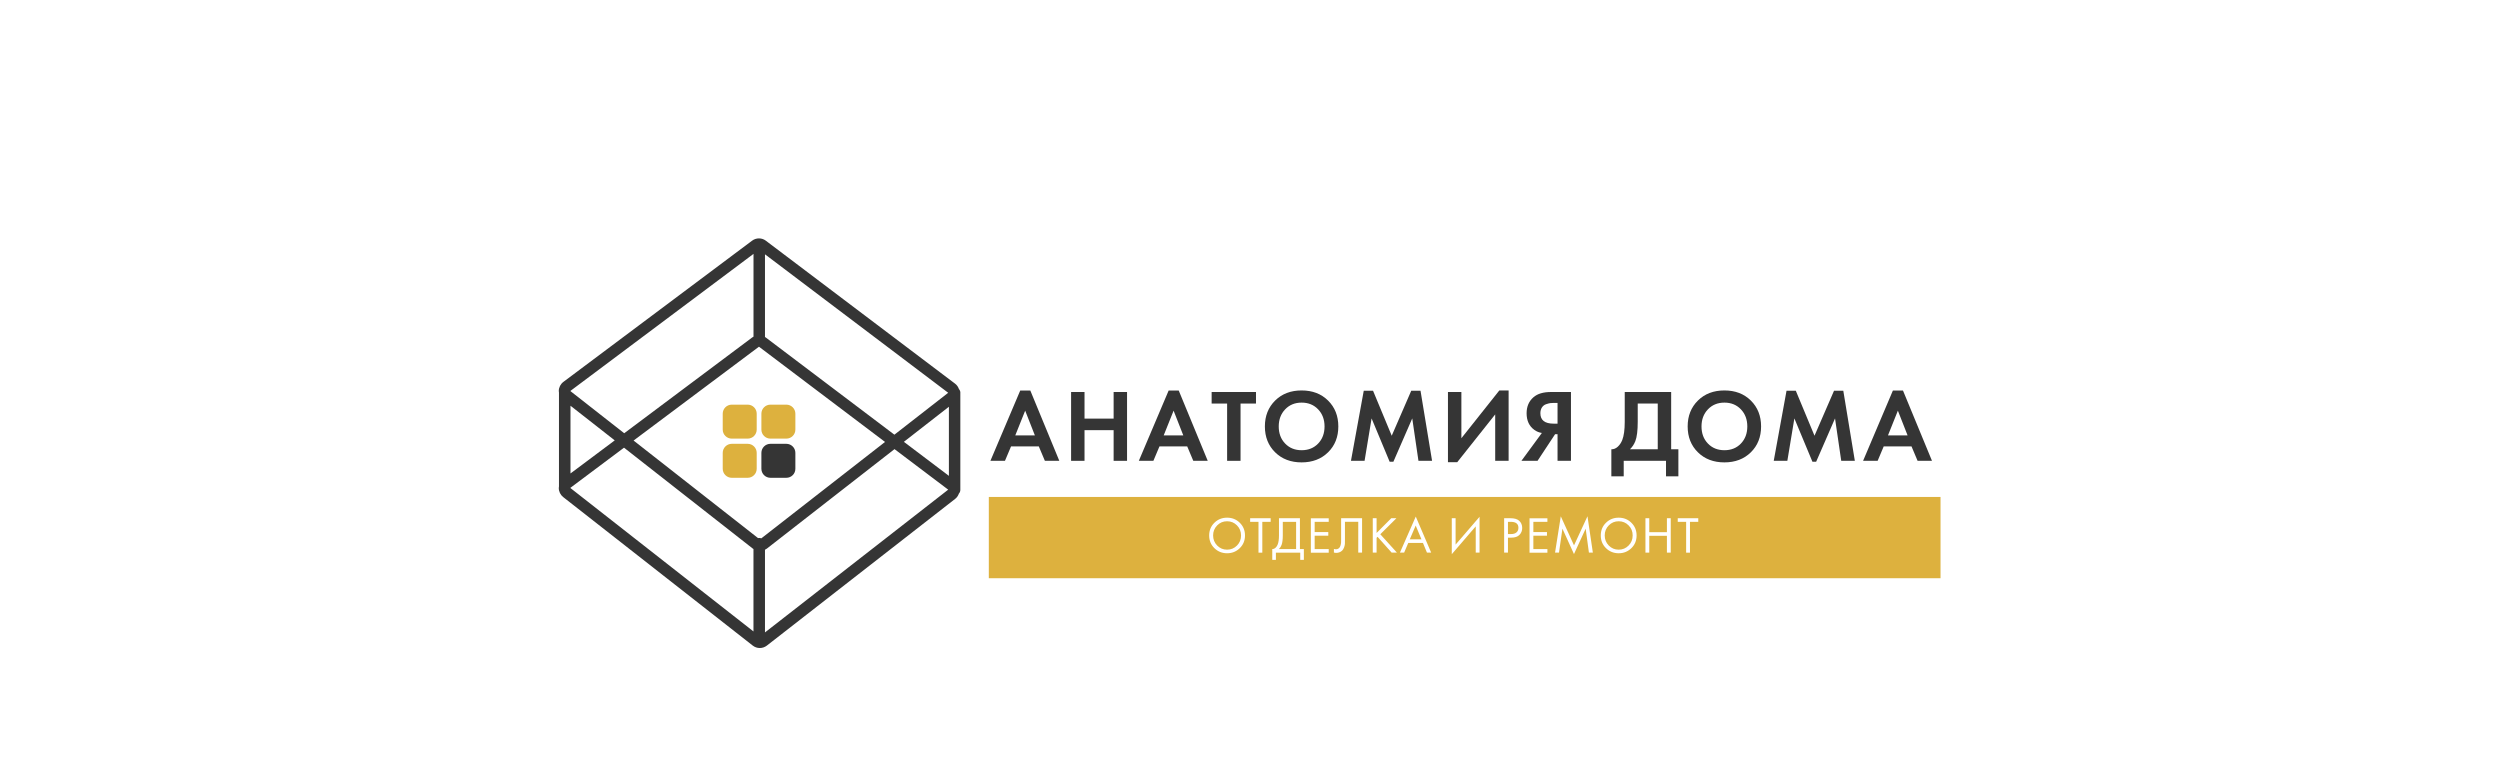 <?xml version="1.0" encoding="UTF-8"?> <svg xmlns="http://www.w3.org/2000/svg" width="1982" height="616" viewBox="0 0 1982 616" fill="none"> <rect width="1982" height="616" fill="white"></rect> <path d="M761.381 311.397C761.381 310.253 760.948 309.232 760.237 308.428C759.649 306.757 758.628 305.242 757.175 304.159L607.155 190.825C605.547 189.588 603.598 189 601.681 189C599.763 189 597.845 189.619 596.237 190.825L446.65 302.767C444.392 304.468 443.031 307.128 443.001 309.943C443.001 310.438 443.093 310.902 443.155 311.366V385.633C443.093 386.035 443.001 386.407 443.001 386.809C442.97 389.624 444.269 392.315 446.496 394.078L596.762 511.804C598.402 513.103 600.381 513.753 602.361 513.753C604.341 513.753 606.32 513.103 607.96 511.835L757.267 395.501C758.659 394.418 759.649 392.933 760.206 391.325C760.917 390.521 761.35 389.5 761.35 388.355V311.397H761.381ZM752.287 377.251L716.592 350.278L752.287 322.471V377.251ZM751.731 311.397L709.076 344.618L607.186 267.629C606.97 267.443 606.692 267.319 606.475 267.165V201.62L751.731 311.397ZM603.567 426.804C603.042 426.618 602.516 426.494 601.928 426.494C601.588 426.494 601.278 426.525 600.969 426.587L502.297 349.258L601.711 274.867L701.652 350.371L603.567 426.804ZM597.381 201.28V266.886C597.01 267.103 596.608 267.319 596.267 267.598L494.873 343.473L452.28 310.098V309.974C452.28 309.943 452.28 309.912 452.28 309.881L597.381 201.28ZM452.28 321.666L487.357 349.134L452.28 375.364V321.666ZM452.249 386.932C452.249 386.902 452.249 386.871 452.249 386.84V386.716L494.718 354.918L596.762 434.877C596.948 435.031 597.165 435.124 597.35 435.248V500.607L452.249 386.932ZM606.475 501.38V435.836C607.001 435.557 607.527 435.279 607.991 434.908L709.168 356.063L751.731 388.201L606.475 501.38Z" fill="#353535"></path> <path d="M623.395 347.742H610.806C606.846 347.742 603.629 344.525 603.629 340.566V327.976C603.629 324.017 606.846 320.8 610.806 320.8H623.395C627.354 320.8 630.571 324.017 630.571 327.976V340.566C630.602 344.525 627.385 347.742 623.395 347.742Z" fill="#DDB13E"></path> <path d="M592.741 347.742H580.152C576.193 347.742 572.976 344.525 572.976 340.566V327.976C572.976 324.017 576.193 320.8 580.152 320.8H592.741C596.701 320.8 599.918 324.017 599.918 327.976V340.566C599.918 344.525 596.701 347.742 592.741 347.742Z" fill="#DDB13E"></path> <path d="M592.741 378.798H580.152C576.193 378.798 572.976 375.581 572.976 371.621V359.032C572.976 355.073 576.193 351.856 580.152 351.856H592.741C596.701 351.856 599.918 355.073 599.918 359.032V371.621C599.918 375.581 596.701 378.798 592.741 378.798Z" fill="#DDB13E"></path> <path d="M623.395 378.798H610.806C606.846 378.798 603.629 375.581 603.629 371.621V359.032C603.629 355.073 606.846 351.856 610.806 351.856H623.395C627.354 351.856 630.571 355.073 630.571 359.032V371.621C630.602 375.581 627.385 378.798 623.395 378.798Z" fill="#353535"></path> <path d="M828.379 365.342L823.554 353.897H801.561L796.736 365.342H785.198L808.83 309.634H816.842L839.824 365.342H828.379ZM804.902 345.206H820.461L812.759 325.564L804.902 345.206Z" fill="#353535"></path> <path d="M859.806 310.779V331.874H882.881V310.779H893.522V365.342H882.881V341.03H859.806V365.342H849.166V310.779H859.806Z" fill="#353535"></path> <path d="M946.044 365.342L941.219 353.897H919.226L914.401 365.342H902.863L926.495 309.634H934.507L957.489 365.342H946.044ZM922.567 345.206H938.126L930.424 325.564L922.567 345.206Z" fill="#353535"></path> <path d="M995.782 319.934H983.502V365.342H972.861V319.934H960.582V310.779H995.751V319.934H995.782Z" fill="#353535"></path> <path d="M1010.94 317.552C1016.35 312.201 1023.37 309.541 1031.91 309.541C1040.48 309.541 1047.47 312.201 1052.88 317.552C1058.3 322.904 1061.02 329.739 1061.02 338.091C1061.02 346.443 1058.3 353.279 1052.88 358.599C1047.47 363.919 1040.45 366.579 1031.91 366.579C1023.34 366.579 1016.35 363.919 1010.94 358.599C1005.53 353.279 1002.8 346.443 1002.8 338.091C1002.8 329.739 1005.53 322.904 1010.94 317.552ZM1018.86 351.639C1022.23 355.165 1026.59 356.929 1031.94 356.929C1037.29 356.929 1041.65 355.165 1045.03 351.639C1048.4 348.113 1050.1 343.597 1050.1 338.091C1050.1 332.585 1048.4 328.069 1045 324.512C1041.59 320.955 1037.23 319.192 1031.94 319.192C1026.65 319.192 1022.29 320.955 1018.89 324.512C1015.49 328.069 1013.78 332.585 1013.78 338.091C1013.78 343.597 1015.46 348.113 1018.86 351.639Z" fill="#353535"></path> <path d="M1071.04 365.342L1081.18 309.788H1088.55L1103.36 345.453L1118.83 309.788H1126.19L1135.35 365.342H1124.55L1119.63 331.719L1104.66 366.084H1101.72L1087.4 331.719L1081.83 365.342H1071.04Z" fill="#353535"></path> <path d="M1147.94 310.778H1158.58V347.432L1188.67 309.541H1196.03V365.342H1185.39V328.533L1155.3 366.425H1147.94V310.778Z" fill="#353535"></path> <path d="M1245.46 310.779V365.342H1234.82V344.247H1232.87L1218.96 365.342H1206.18L1222.39 343.257C1220.19 342.917 1218.21 342.112 1216.42 340.813C1212.34 337.875 1210.29 333.482 1210.29 327.636C1210.29 322.347 1212.09 318.109 1215.71 314.954C1218.86 312.17 1223.53 310.779 1229.69 310.779H1245.46ZM1234.82 319.439H1231.54C1230.68 319.439 1229.81 319.501 1229.01 319.594C1228.2 319.718 1227.09 319.996 1225.73 320.46C1224.37 320.924 1223.29 321.759 1222.45 322.997C1221.65 324.234 1221.21 325.78 1221.21 327.605C1221.21 333.111 1224.71 335.864 1231.7 335.864H1234.82V319.439Z" fill="#353535"></path> <path d="M1288.09 310.779H1324.9V356.186H1330.62V377.622H1320.81V365.342H1287.28V377.622H1277.48V356.186C1279.33 356.248 1281.03 355.568 1282.55 354.176C1284.07 352.784 1285.27 350.99 1286.14 348.825C1287.44 345.484 1288.09 340.721 1288.09 334.503V310.779ZM1298.39 319.934V334.503C1298.39 341.308 1297.77 346.381 1296.5 349.722C1295.51 352.227 1294.09 354.392 1292.23 356.186H1314.26V319.934H1298.39Z" fill="#353535"></path> <path d="M1346.12 317.552C1351.53 312.201 1358.55 309.541 1367.09 309.541C1375.66 309.541 1382.65 312.201 1388.06 317.552C1393.47 322.904 1396.19 329.739 1396.19 338.091C1396.19 346.443 1393.47 353.279 1388.06 358.599C1382.65 363.919 1375.62 366.579 1367.09 366.579C1358.52 366.579 1351.53 363.919 1346.12 358.599C1340.7 353.279 1337.98 346.443 1337.98 338.091C1337.98 329.739 1340.7 322.904 1346.12 317.552ZM1354.03 351.639C1357.41 355.165 1361.77 356.929 1367.12 356.929C1372.47 356.929 1376.83 355.165 1380.2 351.639C1383.57 348.113 1385.27 343.597 1385.27 338.091C1385.27 332.585 1383.57 328.069 1380.17 324.512C1376.77 320.955 1372.41 319.192 1367.12 319.192C1361.83 319.192 1357.47 320.955 1354.06 324.512C1350.66 328.069 1348.96 332.585 1348.96 338.091C1348.96 343.597 1350.63 348.113 1354.03 351.639Z" fill="#353535"></path> <path d="M1406.22 365.342L1416.36 309.788H1423.72L1438.54 345.453L1454.01 309.788H1461.37L1470.52 365.342H1459.73L1454.81 331.719L1439.84 366.084H1436.9L1422.58 331.719L1417.01 365.342H1406.22Z" fill="#353535"></path> <path d="M1520.26 365.342L1515.44 353.897H1493.41L1488.59 365.342H1477.05L1500.68 309.634H1508.69L1531.68 365.342H1520.26ZM1496.78 345.206H1512.34L1504.64 325.564L1496.78 345.206Z" fill="#353535"></path> <path d="M1538.45 393.985H783.931V458.416H1538.45V393.985Z" fill="#DDB13E"></path> <path d="M982.915 434.567C980.162 437.258 976.821 438.619 972.831 438.619C968.841 438.619 965.5 437.258 962.747 434.567C959.994 431.876 958.633 428.505 958.633 424.515C958.633 420.493 960.025 417.122 962.778 414.431C965.531 411.74 968.872 410.41 972.831 410.41C976.79 410.41 980.131 411.74 982.884 414.431C985.637 417.122 987.029 420.493 987.029 424.515C987.029 428.505 985.668 431.876 982.915 434.567ZM980.688 416.534C978.522 414.338 975.924 413.255 972.831 413.255C969.738 413.255 967.14 414.338 964.974 416.534C962.809 418.73 961.757 421.36 961.757 424.515C961.757 427.639 962.84 430.299 964.974 432.495C967.14 434.691 969.738 435.774 972.831 435.774C975.924 435.774 978.522 434.691 980.688 432.495C982.853 430.299 983.905 427.67 983.905 424.515C983.905 421.36 982.822 418.699 980.688 416.534Z" fill="white"></path> <path d="M1007.38 413.719H1000.76V438.156H997.731V413.719H991.112V410.843H1007.38V413.719Z" fill="white"></path> <path d="M1013.97 410.843H1030.58V435.279H1033.7V443.878H1030.83V438.156H1011.53V443.878H1008.65V435.279C1009.58 435.31 1010.41 434.97 1011.19 434.289C1011.96 433.609 1012.55 432.712 1012.98 431.598C1013.63 429.928 1013.97 427.546 1013.97 424.453V410.843ZM1017 413.719V424.453C1017 427.793 1016.66 430.33 1016.01 432.062C1015.55 433.299 1014.87 434.382 1013.94 435.279H1027.55V413.719H1017Z" fill="white"></path> <path d="M1053.41 410.843V413.719H1042.27V421.824H1053.07V424.7H1042.27V435.31H1053.41V438.186H1039.24V410.905H1053.41V410.843Z" fill="white"></path> <path d="M1063.24 410.843H1079.85V438.125H1076.82V413.689H1066.28V428.319C1066.28 429.587 1066.28 430.577 1066.24 431.196C1066.21 431.846 1066 432.743 1065.63 433.887C1065.22 435.031 1064.64 435.99 1063.83 436.702C1062.59 437.784 1061.05 438.341 1059.16 438.341C1058.73 438.341 1058.17 438.248 1057.52 438.094V435.217C1058.08 435.372 1058.57 435.464 1059.04 435.464C1060.09 435.464 1060.99 435.124 1061.7 434.413C1062.19 433.918 1062.56 433.206 1062.81 432.309C1063.06 431.381 1063.18 430.639 1063.21 429.99C1063.24 429.371 1063.24 428.381 1063.24 427.082V410.843Z" fill="white"></path> <path d="M1091.36 410.843V422.535L1102.99 410.843H1107.07L1094.3 423.556L1107.48 438.125H1103.3L1092.13 425.597L1091.36 426.371V438.125H1088.33V410.843H1091.36Z" fill="white"></path> <path d="M1131.29 438.124L1128.11 430.422H1116.48L1113.2 438.124H1109.86L1122.42 409.543L1134.64 438.124H1131.29ZM1117.68 427.577H1126.93L1122.36 416.658L1117.68 427.577Z" fill="white"></path> <path d="M1169.96 438.125V417.307L1150.97 439.362V410.843H1154V431.753L1172.99 409.698V438.125H1169.96Z" fill="white"></path> <path d="M1192.48 410.843H1197.43C1200.55 410.843 1202.84 411.492 1204.29 412.761C1205.96 414.183 1206.8 416.132 1206.8 418.607C1206.8 420.741 1206.09 422.535 1204.66 424.02C1203.24 425.504 1201.08 426.247 1198.17 426.247H1195.51V438.125H1192.48V410.843ZM1195.51 413.719V423.401H1198.01C1199.81 423.401 1201.23 422.968 1202.25 422.102C1203.27 421.236 1203.8 420.03 1203.8 418.452C1203.8 415.297 1201.79 413.719 1197.8 413.719H1195.51Z" fill="white"></path> <path d="M1226.78 410.843V413.719H1215.65V421.824H1226.44V424.7H1215.65V435.31H1226.78V438.186H1212.61V410.905H1226.78V410.843Z" fill="white"></path> <path d="M1235.97 438.125H1232.84L1237.39 409.327L1247.88 432.371L1258.55 409.296L1262.82 438.125H1259.69L1257.12 419.132L1247.85 439.269L1238.69 419.132L1235.97 438.125Z" fill="white"></path> <path d="M1293.38 434.567C1290.62 437.258 1287.28 438.619 1283.29 438.619C1279.3 438.619 1275.96 437.258 1273.21 434.567C1270.46 431.876 1269.1 428.505 1269.1 424.515C1269.1 420.493 1270.46 417.122 1273.24 414.431C1275.99 411.74 1279.37 410.41 1283.29 410.41C1287.25 410.41 1290.59 411.74 1293.35 414.431C1296.1 417.122 1297.49 420.493 1297.49 424.515C1297.49 428.505 1296.13 431.876 1293.38 434.567ZM1291.15 416.534C1288.98 414.338 1286.39 413.255 1283.29 413.255C1280.2 413.255 1277.6 414.338 1275.44 416.534C1273.27 418.73 1272.22 421.36 1272.22 424.515C1272.22 427.639 1273.3 430.299 1275.44 432.495C1277.6 434.691 1280.2 435.774 1283.29 435.774C1286.39 435.774 1288.98 434.691 1291.15 432.495C1293.32 430.299 1294.37 427.67 1294.37 424.515C1294.4 421.36 1293.32 418.699 1291.15 416.534Z" fill="white"></path> <path d="M1307.54 410.843V421.916H1321.53V410.843H1324.56V438.125H1321.53V424.793H1307.54V438.125H1304.51V410.843H1307.54Z" fill="white"></path> <path d="M1346.43 413.719H1339.81V438.156H1336.77V413.719H1330.12V410.843H1346.39V413.719H1346.43Z" fill="white"></path> </svg> 